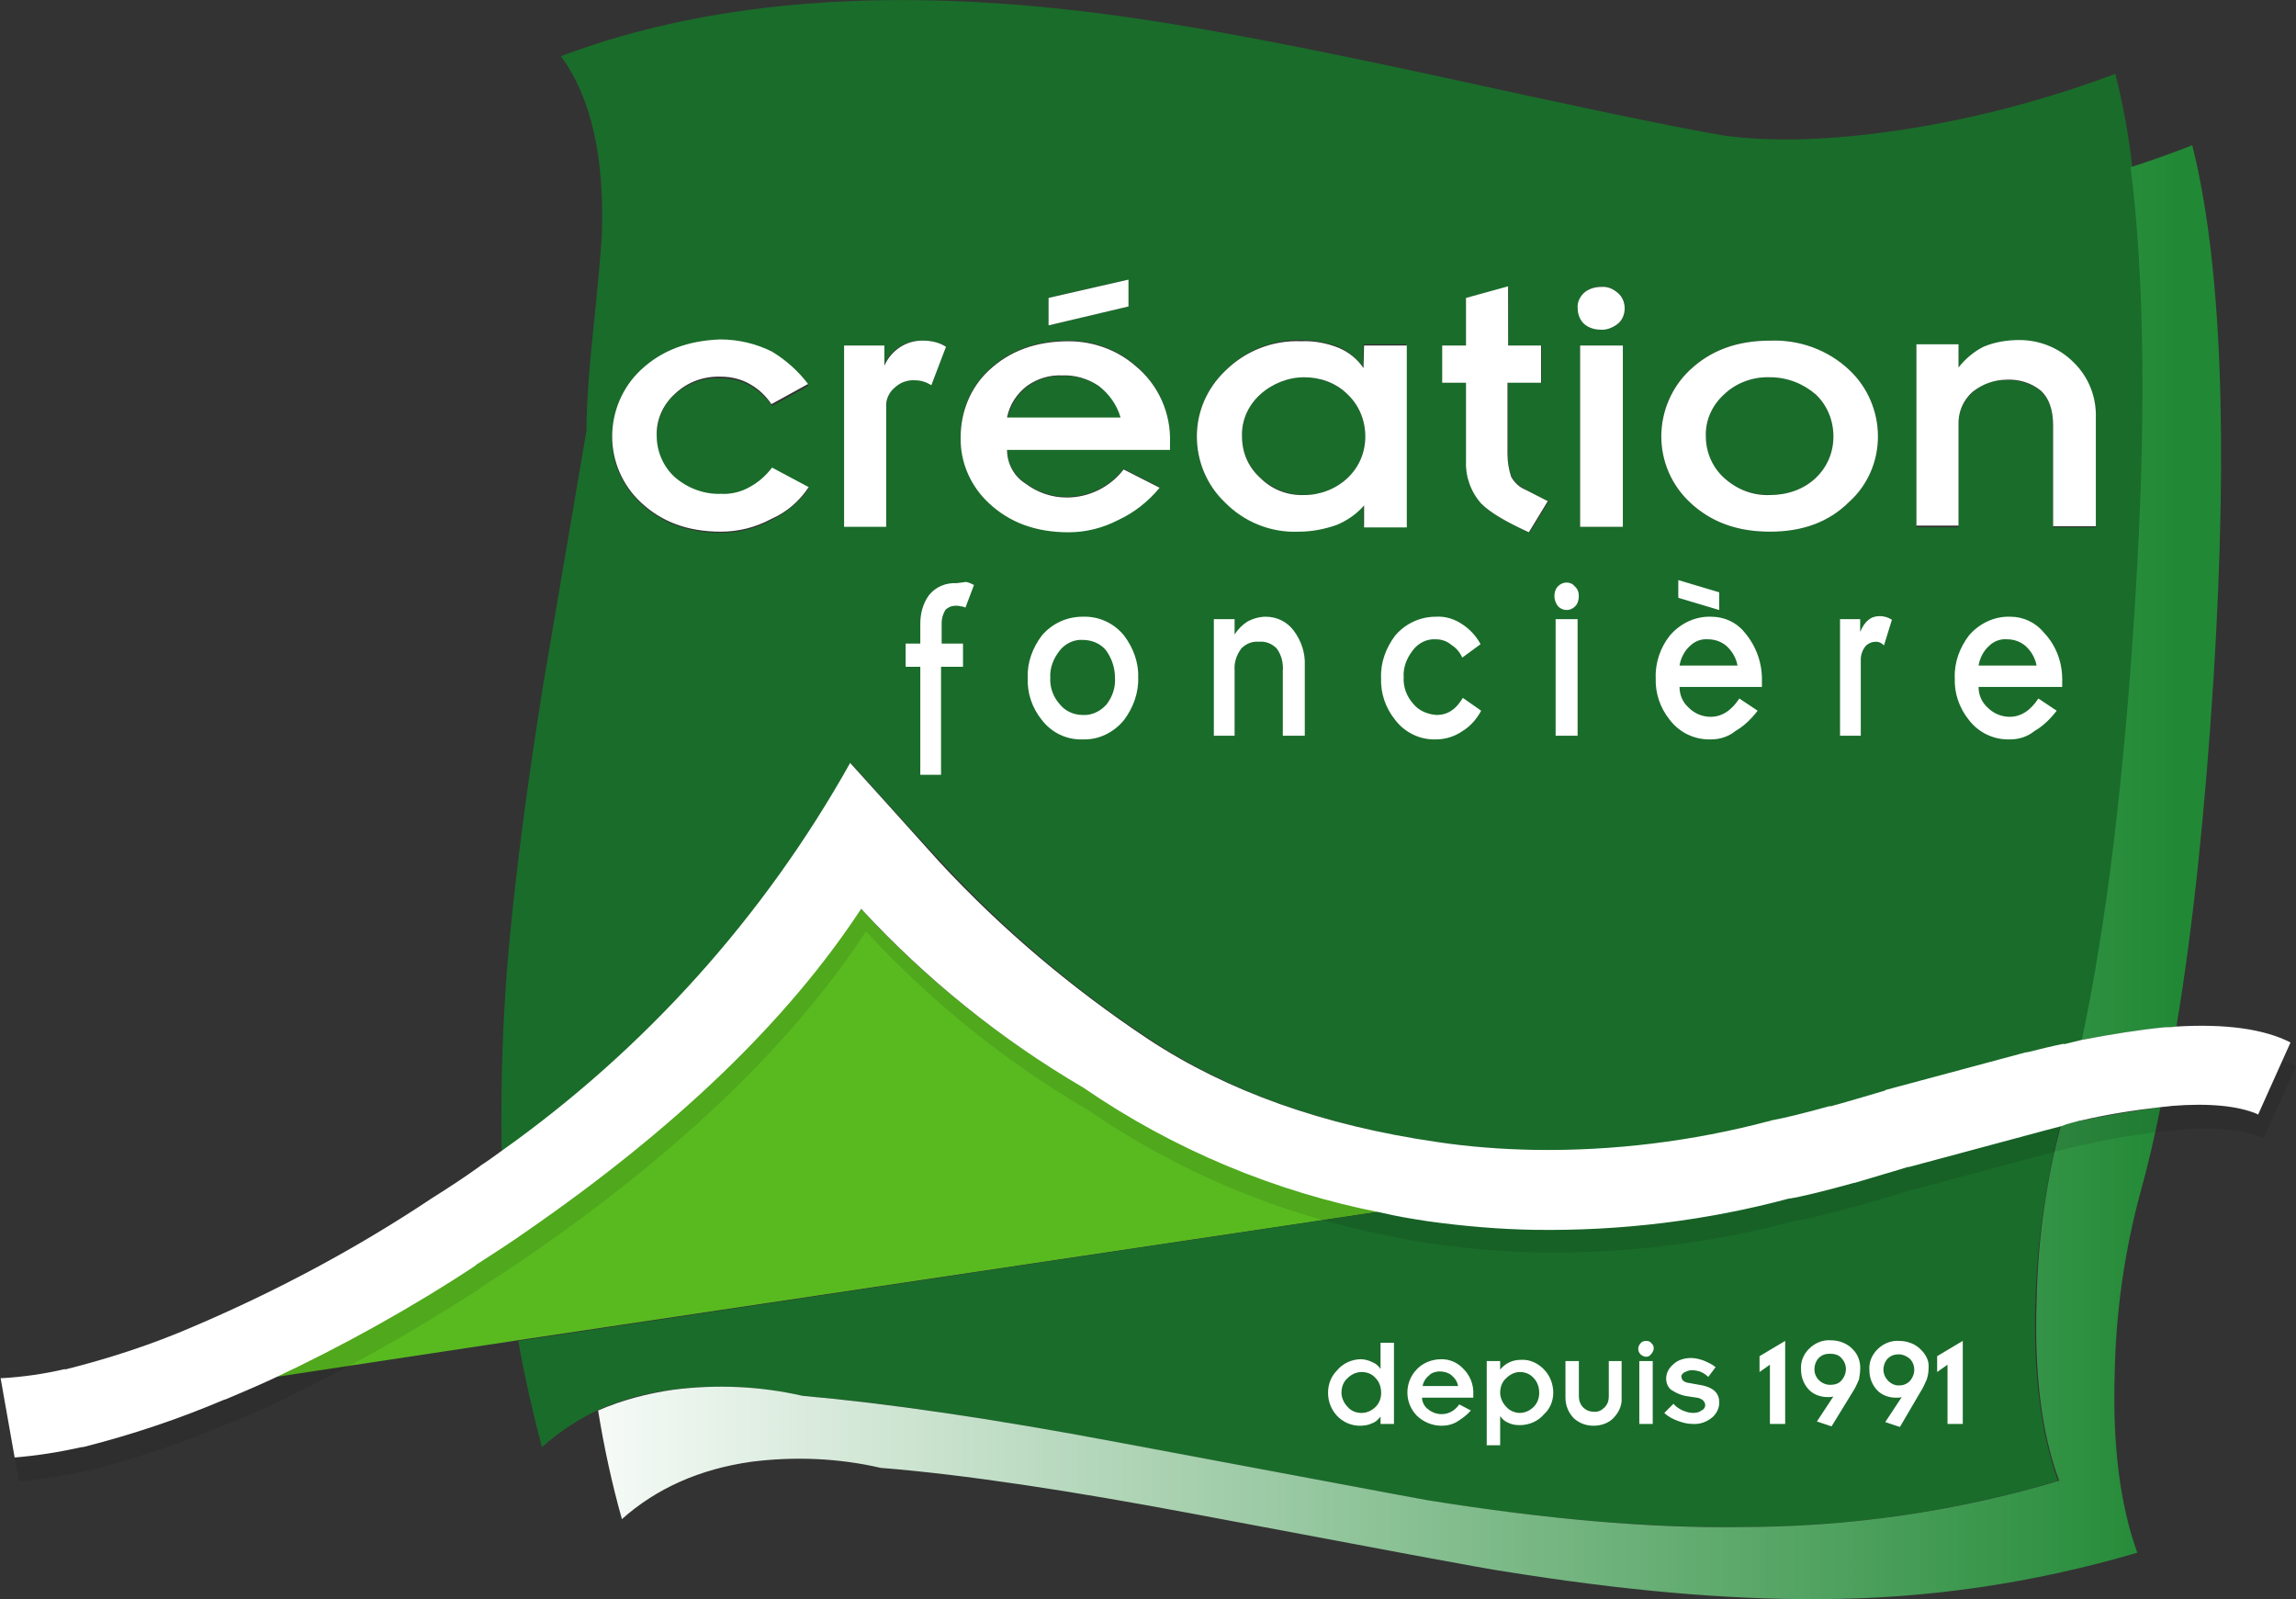 <?xml version="1.0" encoding="utf-8"?>
<!-- Generator: Adobe Illustrator 28.2.0, SVG Export Plug-In . SVG Version: 6.00 Build 0)  -->
<svg version="1.1" id="Calque_1" xmlns="http://www.w3.org/2000/svg" xmlns:xlink="http://www.w3.org/1999/xlink" x="0px" y="0px"
	 viewBox="0 0 376.2 262" style="enable-background:new 0 0 376.2 262;" xml:space="preserve">
<rect x="0" y="0" width="376.2" height="262" fill="#333333" stroke="none"/>
<style type="text/css">
	.st0{fill:#59BA20;}
	.st1{fill:#1A6C2A;}
	.st2{fill:url(#Tracé_155_00000183962185395145178380000006865201119515795845_);}
	.st3{opacity:0.1;}
	.st4{fill:#FFFFFF;}
</style>
<g id="logo_creation_fonciere_depuis_1991" transform="translate(-8.869 -14.846)">
	<g id="Groupe_773" transform="translate(8.869 14.846)">
		<g id="Groupe_772" transform="translate(0 0)">
			<g id="Groupe_767">
				<g id="Groupe_766">
					<path id="Tracé_153" class="st0" d="M177.3,178c-13.5-7.9-25.8-17.7-36.4-29.3c-11.9,18.3-30.2,36-54.9,52.9
						c-2.7,1.9-5.4,3.7-8.3,5.5h0.1c-10.6,7-21.8,13.2-33.3,18.6l40.3-6.1l141.3-21.1C208.7,195.1,192.1,188.1,177.3,178z"/>
					<path id="Tracé_154" class="st1" d="M337.6,184.3c-0.8,0.2-1.5,0.4-2.3,0.6l-22.7,6.1c-0.1,0-0.2,0-0.2,0
						c-3.3,1-6.2,1.9-8.7,2.6c0,0-0.1,0-0.1,0c-4.7,1.3-8.3,2.2-10.7,2.6l0.3-0.1c-13.7,3.6-27.8,5.4-41.9,5.2h-0.1
						c-5.8-0.1-11.7-0.6-17.4-1.4c-2.5-0.4-5.1-0.8-7.6-1.4L84.9,219.7c1.1,6,2.4,11.8,3.9,17.4c2.7-2.4,5.7-4.4,9-6
						c3.9-1.7,8-2.9,12.3-3.4c7.1-0.9,14.3-0.6,21.2,1c13.7,1.1,30.9,3.7,51.6,7.6c30.5,5.7,47.5,8.9,50.8,9.5
						c19.3,3.1,36.3,4.5,51.2,4.4c17.7,0,35.4-2.5,52.3-7.6c-2.8-7.7-4.1-17.6-3.7-29.6C333.8,203.3,335.2,193.7,337.6,184.3
						 M311.4,21.3c-11.3,1.7-21,2-29,0.9c-8.8-1.5-24.8-4.9-48.1-10c-20.4-4.4-36.5-7.5-48.3-9.2c-37.3-5.5-68.6-3.4-94.1,6.2
						c5,6.8,7.2,16.7,6.7,29.6c-0.2,3.1-0.7,8.6-1.5,16.3c-0.7,6.7-1,11.9-1,15.4l-7.1,41.7c-2.6,16.2-4.4,30.1-5.5,41.7
						c-1.1,11.6-1.5,23.2-1.3,34.9c23.6-16.7,43.2-38.4,57.3-63.7c2.7,3,7.6,8.5,14.9,16.3c10.2,11,21.7,20.8,34.2,29
						c12.9,8.5,28.6,14.1,47.2,16.8c5.3,0.7,10.6,1.2,16,1.3l0,0c13,0.2,25.9-1.4,38.4-4.7c0.1,0,0.2,0,0.3-0.1
						c2.2-0.4,5.4-1.2,9.8-2.4l-0.1,0.1c2.6-0.8,5.6-1.6,9-2.6c0.1,0,0.1-0.1,0.1-0.1l23.1-6.2c0.1,0,0.2,0,0.2,0c2-0.5,4-0.9,6-1.4
						l-0.1,0.1c1-0.2,1.9-0.4,2.9-0.7c4-18.8,6.9-42.5,8.7-71.2c1.9-29.7,1.6-53.7-0.7-71.8c-0.6-5.2-1.5-10.3-2.8-15.4
						C335.1,16.4,323.3,19.5,311.4,21.3 M247.1,56.6h5.5v6.1h-5.5v11.7c-0.1,1.3,0.1,2.5,0.6,3.7c0.5,0.9,1.3,1.6,2.3,2.1l3.7,2
						l-3.1,5.1c-3.7-1.7-6.3-3.3-7.8-4.7c-1.7-1.9-2.7-4.3-2.5-6.9V62.7h-3.9v-6.1h3.9v-7.8l6.9-1.8L247.1,56.6 M265.1,48
						c0.7,0.6,1.2,1.6,1.1,2.5c0,1-0.4,2-1.1,2.6c-0.8,0.6-1.8,1-2.8,0.9c-1,0-1.9-0.3-2.6-0.9c-0.7-0.7-1.1-1.6-1.1-2.6
						c0-0.9,0.4-1.9,1-2.5c0.8-0.7,1.7-1.1,2.8-1C263.4,46.9,264.4,47.3,265.1,48 M258.9,56.6h7v29.7h-7V56.6 M272.2,71.5
						c0-4.1,1.7-8.1,4.7-10.9c3.4-3.2,7.7-4.8,13.1-4.8c4.8-0.2,9.5,1.6,13,4.8c3,2.8,4.7,6.8,4.7,10.9c0,4.1-1.7,8-4.7,10.7
						c-3.3,3.3-7.6,4.9-13,4.9c-5.4,0-9.7-1.6-13.1-4.8C273.9,79.5,272.2,75.6,272.2,71.5 M191.7,72.5v1.1H165c0,2.2,1.1,4.3,3,5.5
						c1.9,1.5,4.3,2.3,6.8,2.3c3.6,0,7.1-1.7,9.3-4.6l5.9,3c-1.8,2.2-4.2,4-6.8,5.3c-2.5,1.3-5.3,2-8.1,2c-5.4,0-9.7-1.6-13.1-4.8
						c-3-2.8-4.6-6.7-4.6-10.8c0-4.1,1.6-8.1,4.6-10.9c3.4-3.2,7.7-4.8,13.1-4.8c4,0,7.9,1.4,10.9,4
						C189.7,62.9,191.9,67.6,191.7,72.5 M196.1,71.5c0-4,1.7-7.9,4.6-10.7c3.2-3.3,7.7-5.2,12.4-5.1c2.1,0,4.2,0.4,6.2,1.1
						c1.6,0.7,3,1.9,4,3.3l0.1-3.7h7v29.7h-7v-3.6c-1.2,1.4-2.7,2.5-4.5,3.2c-2,0.8-4.1,1.2-6.2,1.1c-4.6,0.2-9-1.6-12.2-4.9
						C197.7,79.4,196.1,75.5,196.1,71.5 M339.7,59.4c2.4,2.4,3.8,5.7,3.7,9.1v17.9h-7V69.8c0-2.6-0.7-4.5-2-5.7
						c-1.6-1.3-3.6-1.9-5.6-1.8c-2.1-0.1-4.1,0.6-5.6,2c-1.6,1.4-2.4,3.4-2.3,5.5v16.6H314V56.6h6.9v3.8c1.1-1.5,2.5-2.6,4.1-3.4
						c1.8-0.8,3.8-1.2,5.9-1.1C334.2,55.7,337.4,57,339.7,59.4 M152.6,63c-0.8-0.5-1.7-0.8-2.6-0.8c-1.2,0-2.4,0.4-3.3,1.1
						c-1,0.8-1.5,2-1.5,3.3v19.6h-6.9V56.6h6.5v3.3c1.1-2.6,3.6-4.2,6.4-4.1c1.3,0,2.6,0.3,3.8,0.9L152.6,63 M184.9,45.8v4.4
						l-13.1,3.1v-4.5L184.9,45.8 M110.6,64.6c-2,1.7-3,4.3-3,6.9c0,2.6,1,5.1,3,6.8c2,1.9,4.7,2.8,7.5,2.8c1.6,0,3.3-0.4,4.7-1.1
						c1.4-0.8,2.7-1.9,3.7-3.2l6,3.2c-1.5,2.3-3.6,4-6.1,5.2c-2.5,1.4-5.4,2.1-8.3,2.1c-5.4,0-9.7-1.6-13.1-4.8
						c-3-2.8-4.8-6.7-4.7-10.8c0-4.1,1.7-8.1,4.7-10.9c3.4-3.2,7.7-4.8,13.1-4.8c2.9-0.1,5.9,0.6,8.5,1.9c2.3,1.4,4.3,3.1,5.9,5.3
						l-6,3.3c-0.9-1.3-2.1-2.4-3.4-3.2c-1.5-0.9-3.2-1.3-4.9-1.3C115.3,61.8,112.7,62.8,110.6,64.6 M206.5,64.6c-2,1.7-3,4.3-3,6.9
						c0,2.6,1.1,5,3,6.8c2,1.8,4.6,2.8,7.2,2.8c2.6,0,5.2-0.9,7.1-2.8c1.9-1.7,2.9-4.2,2.9-6.8c0-2.6-1-5.1-2.9-6.9
						c-1.9-1.8-4.5-2.8-7.1-2.8C211,61.8,208.4,62.8,206.5,64.6 M168.4,63.3c-1.7,1.3-2.9,3.1-3.3,5.2h18.6
						c-0.6-2.1-1.8-3.9-3.6-5.2c-1.8-1.2-3.8-1.8-6-1.7C172.1,61.5,170,62.1,168.4,63.3 M297.5,64.6c-2-1.9-4.7-2.8-7.5-2.8
						c-2.8-0.1-5.4,0.9-7.5,2.8c-2,1.7-3,4.3-3,6.9c0,2.6,1,5.1,3,6.8c2,1.9,4.7,2.8,7.5,2.8c2.8,0.1,5.4-0.9,7.5-2.8
						c1.9-1.7,2.9-4.2,2.9-6.8C300.4,68.9,299.4,66.4,297.5,64.6z"/>
					
						<linearGradient id="Tracé_155_00000037650800656317407660000016902388293742839434_" gradientUnits="userSpaceOnUse" x1="-768.139" y1="669.788" x2="-767.13" y2="669.788" gradientTransform="matrix(266.126 0 0 -238.262 204509.812 159727.594)">
						<stop  offset="0" style="stop-color:#FFFFFF"/>
						<stop  offset="1" style="stop-color:#218935"/>
					</linearGradient>
					<path id="Tracé_155" style="fill:url(#Tracé_155_00000037650800656317407660000016902388293742839434_);" d="M341,183.6h-0.1
						c-1.1,0.2-2.1,0.5-3.2,0.7c-2.5,9.4-3.8,19-4,28.7c-0.4,12,0.8,21.9,3.7,29.6c-17,5.1-34.6,7.6-52.3,7.6
						c-14.8,0.2-31.9-1.3-51.2-4.4c-3.4-0.6-20.3-3.8-50.8-9.5c-20.7-3.9-37.9-6.4-51.6-7.6c-7-1.6-14.1-1.9-21.2-1
						c-4.2,0.6-8.4,1.7-12.3,3.4c1,6.2,2.3,12.1,3.9,17.8c5.6-5,12.7-8.2,21.2-9.4c7.1-0.9,14.3-0.6,21.2,1
						c13.7,1.1,30.9,3.7,51.6,7.6c30.3,5.7,47.2,8.9,50.8,9.4c19.3,3.1,36.3,4.6,51.2,4.5c17.7,0,35.3-2.6,52.3-7.6
						c-2.8-7.7-4.1-17.6-3.7-29.6c0.2-9.9,1.6-19.8,4.2-29.4c1.2-4.3,2.3-9,3.3-14C349.7,182,345.3,182.7,341,183.6 M359.2,23.8
						c-3.3,1.3-6.7,2.5-10.1,3.6c2.3,18.2,2.6,42.1,0.7,71.8c-1.8,28.7-4.7,52.4-8.7,71.2c5.1-1,9.7-1.7,13.8-2.1
						c0.6,0,1.2,0,1.7-0.1c2.7-16.1,4.7-35.2,6.1-57.2C365.1,72,364,42.9,359.2,23.8L359.2,23.8z"/>
					<path id="Tracé_243" class="st3" d="M341.7,187.5h0.1c4.3-1,8.7-1.7,13.1-2.2c0.7-0.1,1.3-0.1,1.8-0.2c6.2-0.5,10.9,0,14,1.3
						c0.1,0.1,0.1,0.1,0.2,0.1l5.3-11.8c-4.3-2.2-10.6-3.1-18.8-2.6c-0.6,0.1-1.1,0.1-1.7,0.1c-4.1,0.4-8.6,1.1-13.8,2.1
						c-0.9,0.2-1.9,0.5-2.9,0.7l0.1-0.1c-2,0.4-4,0.9-6,1.4c-0.1,0-0.2,0-0.2,0l-23.1,6.2c0,0.1-0.1,0.1-0.1,0.1
						c-3.4,1-6.4,1.9-9,2.6l0.1-0.1c-4.3,1.2-7.6,2-9.8,2.4c-0.1,0.1-0.2,0.1-0.3,0.1c-12.5,3.3-25.5,4.9-38.4,4.7l0,0
						c-5.3-0.1-10.7-0.5-16-1.3c-18.6-2.7-34.3-8.3-47.2-16.8c-12.5-8.3-24-18-34.2-29c-7.3-7.8-12.3-13.3-14.9-16.3
						c-14.1,25.2-33.7,47-57.3,63.7c-1.1,0.8-2.2,1.6-3.3,2.3l-0.1,0.1c-2.5,1.8-5.1,3.5-7.8,5.2l0,0c-12.3,8.2-25.4,15.2-39,21l0,0
						c-6.9,3-14,5.3-21.2,7.1l0.1-0.1c-3.4,0.8-6.9,1.3-10.3,1.5c-0.1,0-0.2,0-0.3,0l2.3,13c3.7-0.3,7.4-0.9,11-1.7
						c0.1,0,0.2,0,0.2,0c7.9-2,15.7-4.6,23.2-7.8h0.1c2.6-1.1,5.2-2.2,7.8-3.4C57,224.2,68.1,218,78.8,211h-0.1
						c2.8-1.8,5.6-3.6,8.3-5.5c24.6-17,42.9-34.6,54.9-52.9c10.6,11.5,22.9,21.4,36.4,29.3c14.7,10.1,31.4,17.1,48.9,20.5
						c2.5,0.6,5,1,7.6,1.4c5.8,0.8,11.6,1.3,17.4,1.4h0.1c14.1,0.2,28.2-1.5,41.9-5.2l-0.3,0.1c2.4-0.4,6-1.3,10.7-2.6
						c0,0,0.1,0,0.1,0c2.6-0.8,5.5-1.6,8.7-2.6c0.1,0,0.2,0,0.2,0l22.7-6.1c0.8-0.2,1.5-0.4,2.3-0.6
						C339.6,188,340.6,187.7,341.7,187.5z"/>
					<path id="Tracé_156" class="st4" d="M340.8,183.6h0.1c4.3-1,8.7-1.7,13.1-2.2c0.7-0.1,1.3-0.1,1.8-0.2c6.2-0.5,10.9,0,14,1.3
						c0.1,0.1,0.1,0.1,0.2,0.1l5.3-11.8c-4.3-2.2-10.6-3.1-18.8-2.6c-0.6,0.1-1.1,0.1-1.7,0.1c-4.1,0.4-8.6,1.1-13.8,2.1
						c-0.9,0.2-1.9,0.5-2.9,0.7l0.1-0.1c-2,0.4-4,0.9-6,1.4c-0.1,0-0.2,0-0.2,0l-23.1,6.2c0,0.1-0.1,0.1-0.1,0.1
						c-3.4,1-6.4,1.9-9,2.6l0.1-0.1c-4.3,1.2-7.6,2-9.8,2.4c-0.1,0.1-0.2,0.1-0.3,0.1c-12.5,3.3-25.5,4.9-38.4,4.7l0,0
						c-5.3-0.1-10.7-0.5-16-1.3c-18.6-2.7-34.3-8.3-47.2-16.8c-12.5-8.3-24-18-34.2-29C147,133.5,142,128,139.3,125
						c-14.1,25.2-33.7,47-57.3,63.7c-1.1,0.8-2.2,1.6-3.3,2.3l-0.1,0.1c-2.5,1.8-5.1,3.5-7.8,5.2l0,0c-12.3,8.2-25.4,15.2-39,21l0,0
						c-6.9,3-14,5.3-21.2,7.1l0.1-0.1c-3.4,0.8-6.9,1.3-10.3,1.5c-0.1,0-0.2,0-0.3,0l2.3,13c3.7-0.3,7.4-0.9,11-1.7
						c0.1,0,0.2,0,0.2,0c7.9-2,15.7-4.6,23.2-7.8h0.1c2.6-1.1,5.2-2.2,7.8-3.4c11.5-5.4,22.7-11.6,33.3-18.6h-0.1
						c2.8-1.8,5.6-3.6,8.3-5.5c24.6-17,42.9-34.6,54.9-52.9c10.6,11.5,22.9,21.4,36.4,29.3c14.7,10.1,31.4,17.1,48.9,20.5
						c2.5,0.6,5,1,7.6,1.4c5.8,0.8,11.6,1.3,17.4,1.4h0.1c14.1,0.2,28.2-1.5,41.9-5.2l-0.3,0.1c2.4-0.4,6-1.3,10.7-2.6
						c0,0,0.1,0,0.1,0c2.6-0.8,5.5-1.6,8.7-2.6c0.1,0,0.2,0,0.2,0l22.7-6.1c0.8-0.2,1.5-0.4,2.3-0.6
						C338.7,184.1,339.8,183.9,340.8,183.6z"/>
				</g>
			</g>
			<g id="Groupe_769" transform="translate(148.39 95.045)">
				<g id="Groupe_768" transform="translate(0 0)">
					<path id="Tracé_157" class="st4" d="M38.1,16c0.1-2.5-0.8-4.9-2.3-6.9C34.1,7,31.6,5.9,29,6c-2.6,0-5,1.1-6.7,3.1
						c-1.5,2-2.4,4.4-2.3,6.9c-0.1,2.5,0.7,4.9,2.3,6.9c1.6,2.1,4.1,3.3,6.7,3.2c2.6,0.1,5.1-1.1,6.8-3.2
						C37.3,20.9,38.2,18.4,38.1,16 M29,9.8c1.5,0,3,0.6,3.9,1.8c0.9,1.3,1.4,2.8,1.4,4.4c0.1,1.6-0.4,3.1-1.4,4.4
						c-1,1.1-2.4,1.8-3.9,1.7c-1.4,0-2.8-0.6-3.7-1.7c-1.1-1.2-1.7-2.8-1.6-4.4c-0.1-1.6,0.5-3.1,1.5-4.4C26.1,10.4,27.6,9.7,29,9.8
						 M8.4,0.5C6.6,0.4,4.9,1.1,3.8,2.5c-1,1.4-1.4,3-1.4,4.7v3.2H0v3.8h2.4v17.7h3.4V14.2h3.6v-3.8H5.9V7c0-0.7,0.2-1.4,0.6-2.1
						c0.5-0.5,1.1-0.7,1.7-0.7c0.3,0,0.5,0,0.8,0.1c0.3,0,0.6,0.1,0.8,0.2l1.4-3.7c-0.4-0.2-0.8-0.4-1.3-0.5L8.4,0.5 M174.2,9.1
						c-1.5,2-2.4,4.4-2.3,6.9c-0.1,2.5,0.7,4.9,2.3,6.9c1.6,2.1,4.1,3.3,6.8,3.2c1.5,0,2.9-0.5,4-1.4c1.4-0.8,2.6-2,3.6-3.3l-3-2
						c-1.3,2-2.9,3-4.7,3c-1.3,0-2.6-0.5-3.6-1.5c-1-0.9-1.5-2.1-1.5-3.4h13.7v-0.8c0.1-3-0.9-5.9-3-8.1C185.1,6.9,183.1,6,181,6
						C178.4,5.9,175.9,7.1,174.2,9.1 M175.8,14c0.2-1.2,0.8-2.4,1.7-3.2c0.8-0.8,1.9-1.2,3-1.1c1.1,0,2.2,0.4,3,1.1
						c0.9,0.8,1.6,2,1.8,3.2H175.8 M161.6,6.5c-0.6-0.4-1.3-0.6-2-0.6c-1.5,0-2.5,0.9-3.2,2.6V6.4h-3.3v19.1h3.4V13
						c0-0.8,0.3-1.6,0.8-2.2c0.5-0.5,1.1-0.7,1.7-0.7c0.5,0,0.9,0.2,1.3,0.6L161.6,6.5 M110.1,25.5V6.4h-3.6v19.1L110.1,25.5
						 M122.9,16c-0.1,2.5,0.7,4.9,2.3,6.9c1.6,2.1,4.1,3.3,6.8,3.2c1.5,0,2.9-0.5,4-1.4c1.4-0.8,2.6-2,3.6-3.3l-3-2
						c-1.3,2-2.9,3-4.7,3c-1.3,0-2.6-0.5-3.6-1.5c-1-0.9-1.5-2.1-1.5-3.4h13.5v-0.8c0.1-3-0.9-5.9-2.9-8.2C136.1,6.9,134.1,6,132,6
						c-2.6-0.1-5.1,1.1-6.8,3.1C123.7,11,122.8,13.5,122.9,16 M126.8,14c0.2-1.2,0.8-2.4,1.7-3.2c0.8-0.8,1.9-1.2,3-1.1
						c1.1,0,2.2,0.4,3,1.1c0.9,0.8,1.6,2,1.8,3.2H126.8 M126.6,0v2.9l6.7,2V2L126.6,0 M110.3,2.6c0-0.6-0.2-1.2-0.7-1.6
						c-0.3-0.4-0.8-0.6-1.3-0.6c-0.5,0-1,0.2-1.4,0.6c-0.4,0.4-0.6,1-0.6,1.6c0,0.6,0.2,1.2,0.6,1.7c0.4,0.4,0.9,0.6,1.4,0.6
						c0.5,0,1-0.2,1.4-0.6C110.1,3.9,110.3,3.3,110.3,2.6 M83.2,20.3c-1.1-1.2-1.7-2.8-1.6-4.4c-0.1-1.6,0.5-3.1,1.5-4.4
						c0.9-1.2,2.3-1.9,3.8-1.8c0.9,0,1.8,0.3,2.5,0.9c0.8,0.5,1.4,1.2,1.8,2.1l3-2.2c-0.7-1.3-1.7-2.4-2.9-3.2
						C90,6.4,88.5,5.9,86.9,6c-2.6,0-5,1.1-6.7,3.1c-1.5,2-2.4,4.4-2.3,6.9c-0.1,2.5,0.7,4.9,2.3,6.9c1.6,2.1,4.1,3.3,6.7,3.2
						c1.6,0,3.1-0.5,4.4-1.4c1.3-0.8,2.3-2,3-3.3l-3-2.1c-0.5,0.8-1.1,1.6-1.9,2.1c-0.7,0.5-1.6,0.7-2.4,0.7
						C85.5,22,84.1,21.4,83.2,20.3 M59,6c-1,0-2.1,0.3-3,0.8c-0.8,0.5-1.5,1.2-2.1,2.1V6.4h-3.4v19.1h3.4V14.8
						c-0.1-1.3,0.3-2.5,1.1-3.6c0.8-0.8,1.8-1.2,2.9-1.1c1.1-0.1,2.1,0.3,2.9,1.1c0.8,1.1,1.1,2.4,1,3.7v10.6h3.6V14
						c0.1-2.1-0.6-4.1-1.8-5.7C62.5,6.8,60.8,6,59,6z"/>
				</g>
			</g>
			<g id="Groupe_771" transform="translate(100.304 45.812)">
				<g id="Groupe_770">
					<path id="Tracé_158" class="st4" d="M4.7,14.8C1.7,17.6,0,21.6,0,25.7c0,4.1,1.7,8,4.7,10.8c3.4,3.2,7.7,4.8,13.1,4.8
						c2.9,0,5.7-0.7,8.3-2.1c2.5-1.1,4.6-2.9,6.1-5.2l-6-3.2c-1,1.3-2.2,2.4-3.7,3.2c-1.4,0.8-3.1,1.2-4.7,1.1
						c-2.7,0.1-5.4-0.9-7.5-2.7c-1.9-1.7-3-4.2-3-6.8c-0.1-2.6,1-5.1,3-6.9c2-1.9,4.7-2.9,7.5-2.8c1.7,0,3.4,0.4,4.9,1.3
						c1.4,0.8,2.5,1.9,3.4,3.2l6-3.3c-1.6-2.1-3.6-3.9-5.9-5.3c-2.6-1.3-5.5-2-8.5-2C12.4,10,8.1,11.6,4.7,14.8 M84.6,4.4V0L71.5,3
						v4.5L84.6,4.4 M46.4,17.6c0.9-0.8,2.1-1.2,3.3-1.1c0.9,0,1.8,0.3,2.6,0.8l2.4-6.3C53.6,10.3,52.3,10,51,10
						c-2.8-0.1-5.3,1.6-6.4,4.1v-3.3H38v29.7h6.9V20.9C44.8,19.6,45.4,18.4,46.4,17.6 M243.1,22.6c0.1-3.4-1.2-6.7-3.7-9.1
						c-2.3-2.3-5.5-3.6-8.8-3.6c-2,0-4,0.3-5.9,1.1c-1.6,0.8-3,2-4.1,3.4v-3.8h-6.9v29.7h6.9V23.9c-0.1-2.1,0.7-4.1,2.3-5.5
						c1.6-1.3,3.6-2,5.6-2c2-0.1,4,0.5,5.6,1.8c1.3,1.2,2,3.1,2,5.7v16.5h7L243.1,22.6 M100.4,15c-2.9,2.8-4.6,6.6-4.6,10.7
						c0,4,1.6,7.9,4.5,10.7c3.2,3.3,7.6,5.1,12.2,4.9c2.1,0,4.2-0.4,6.2-1.1c1.7-0.7,3.3-1.8,4.5-3.2v3.6h7V10.8h-7l-0.1,3.7
						c-1-1.5-2.4-2.6-4-3.3c-2-0.8-4.1-1.2-6.2-1.1C108.2,9.9,103.7,11.7,100.4,15 M103.2,25.7c-0.1-2.6,1-5.1,3-6.9
						c2-1.8,4.6-2.8,7.2-2.8c2.6,0,5.2,0.9,7.1,2.8c1.9,1.8,2.9,4.3,2.9,6.9c0,2.6-1,5-2.9,6.8c-1.9,1.8-4.5,2.8-7.1,2.8
						c-2.7,0.1-5.3-0.9-7.2-2.8C104.2,30.7,103.2,28.3,103.2,25.7 M91.4,27.9v-1.1c0.2-4.9-1.9-9.6-5.7-12.7c-3-2.6-6.9-4-10.9-4
						c-5.4,0-9.7,1.6-13.1,4.8c-3,2.8-4.6,6.8-4.6,10.9c-0.1,4.1,1.6,8,4.6,10.8c3.4,3.2,7.7,4.8,13.1,4.8c2.8,0,5.6-0.7,8.1-2
						c2.6-1.2,4.9-3,6.8-5.3l-5.9-3c-2.2,2.9-5.7,4.6-9.3,4.6c-2.5,0-4.8-0.8-6.8-2.3c-1.9-1.2-3-3.3-3-5.5L91.4,27.9 M64.7,22.6
						c0.4-2.1,1.6-3.9,3.3-5.2c1.7-1.2,3.7-1.8,5.7-1.7c2.1-0.1,4.2,0.5,6,1.7c1.7,1.3,3,3.1,3.6,5.2H64.7 M176.6,14.8
						c-3,2.8-4.7,6.8-4.7,10.9c0,4.1,1.7,8,4.7,10.8c3.4,3.2,7.7,4.8,13.1,4.8s9.7-1.6,13-4.9c3-2.7,4.7-6.6,4.7-10.7
						c0-4.1-1.7-8.1-4.7-10.9c-3.5-3.3-8.2-5-13-4.8C184.3,10,180,11.6,176.6,14.8 M197.2,18.8c1.9,1.8,2.9,4.3,2.9,6.9
						c0,2.6-1,5-2.9,6.8c-2,1.9-4.7,2.8-7.5,2.8c-2.8,0.1-5.4-0.9-7.5-2.8c-1.9-1.7-3-4.2-3-6.8c-0.1-2.6,1-5.1,3-6.9
						c2-1.9,4.7-2.9,7.5-2.8C192.5,16,195.1,17,197.2,18.8 M165.6,10.8h-7v29.7h7V10.8 M165.9,4.7c0-1-0.4-1.9-1.1-2.5
						c-0.8-0.7-1.7-1.1-2.8-1c-1,0-2,0.3-2.8,1c-0.7,0.7-1.1,1.6-1,2.5c0,1,0.4,2,1.1,2.6c0.7,0.6,1.7,0.9,2.6,0.9
						c1,0.1,2-0.3,2.8-0.9C165.5,6.7,165.9,5.7,165.9,4.7 M152.3,10.8h-5.5V1.1L139.9,3v7.8H136v6.1h3.9v12.9
						c-0.1,2.5,0.8,5,2.5,6.9c1.5,1.5,4.1,3,7.8,4.7l3.1-5.1l-3.7-1.9c-1-0.4-1.8-1.2-2.3-2.1c-0.4-1.2-0.6-2.4-0.6-3.7V16.9h5.5
						V10.8z"/>
				</g>
			</g>
		</g>
	</g>
	<g id="Groupe_775" transform="translate(226.47 234.545)">
		<g id="Groupe_774">
			<path id="Tracé_159" class="st4" d="M99.8,5.1l1.7-1.2v9.7h2.5V0l-4.2,2.5L99.8,5.1 M97.2,1.5c-0.9-1-2.3-1.5-3.6-1.5
				C92.3-0.1,91,0.4,90,1.4c-0.9,0.9-1.4,2.1-1.3,3.4c0,1.2,0.4,2.3,1.2,3.2c0.8,0.9,2,1.3,3.1,1.3h0.3c0.1,0,0.4,0,0.7-0.1
				l-2.7,4.1l2.4,0.8l3.4-5.8c0.4-0.6,0.7-1.3,1-2c0.2-0.6,0.3-1.2,0.3-1.9C98.5,3.3,98,2.3,97.2,1.5 M91,4.7c0-0.7,0.3-1.4,0.7-1.8
				c0.5-0.5,1.1-0.7,1.8-0.7c0.7,0,1.3,0.3,1.8,0.7c1,1,1,2.6,0,3.7c-0.5,0.5-1.1,0.7-1.8,0.7C92.2,7.3,91,6.1,91,4.7
				C91,4.7,91,4.7,91,4.7 M87.2,4.4c0-1.1-0.4-2.2-1.2-3c-0.9-1-2.3-1.5-3.6-1.5c-1.3-0.1-2.6,0.4-3.6,1.4c-0.9,0.9-1.4,2.1-1.3,3.4
				c0,1.2,0.4,2.3,1.2,3.2c0.8,0.9,2,1.3,3.1,1.3h0.3c0.1,0,0.4,0,0.7-0.1l-2.7,4.1l2.4,0.8L86,8.3c0.4-0.6,0.7-1.3,1-2
				C87.1,5.7,87.2,5.1,87.2,4.4 M84.1,2.8c1,1,1,2.6,0,3.7C83.7,7,83,7.2,82.3,7.2c-1.4,0-2.6-1.1-2.6-2.5c0,0,0-0.1,0-0.1
				c0-0.7,0.3-1.4,0.7-1.8c0.5-0.5,1.1-0.7,1.8-0.7C83,2.1,83.7,2.3,84.1,2.8 M74.9,13.6V0l-4.2,2.5v2.6l1.7-1.2v9.7L74.9,13.6
				 M58.3,5.2c0.4-0.2,0.8-0.4,1.3-0.4c0.5,0,0.9,0.1,1.3,0.2c0.5,0.2,1,0.5,1.4,0.9l1.2-1.6c-0.6-0.5-1.3-0.8-2-1.1
				c-0.6-0.2-1.3-0.4-2-0.4c-1.1,0-2.2,0.3-3,1.1c-0.7,0.6-1.1,1.4-1.1,2.3c0,0.7,0.3,1.4,0.8,1.8c0.9,0.6,1.9,1,2.9,1.1l1.3,0.2
				c0.3,0,0.7,0.2,1,0.4c0.2,0.2,0.4,0.5,0.4,0.8c0,0.4-0.2,0.7-0.6,0.9c-0.4,0.3-0.9,0.4-1.4,0.4c-0.6,0-1.2-0.2-1.7-0.4
				c-0.6-0.3-1.1-0.6-1.5-1.1l-1.5,1.5c0.6,0.6,1.4,1,2.2,1.3c0.8,0.3,1.6,0.5,2.4,0.5c1.2,0.1,2.4-0.3,3.4-1.2c0.6-0.6,1-1.4,1-2.3
				c0-1.5-0.9-2.4-2.7-2.8l-2.2-0.4c-0.9-0.1-1.3-0.5-1.3-1.1C57.8,5.8,58,5.4,58.3,5.2 M53.2,3.3H51v10.3h2.2V3.3 M53,0.4
				C52.8,0.1,52.5,0,52.1,0c-0.3,0-0.7,0.1-0.9,0.4c-0.5,0.5-0.5,1.3,0,1.8c0.2,0.2,0.6,0.4,0.9,0.4c0.3,0,0.6-0.1,0.8-0.4
				C53.5,1.6,53.5,0.8,53,0.4 M38.9,9.3c0,1.3,0.5,2.5,1.4,3.4c0.9,0.8,2,1.2,3.2,1.2c1.2,0,2.4-0.4,3.2-1.2
				c0.9-0.9,1.5-2.1,1.4-3.4v-6H46v5.8c0,0.7-0.2,1.3-0.7,1.8c-0.5,0.5-1.1,0.8-1.8,0.7c-0.7,0-1.3-0.3-1.7-0.7
				c-0.5-0.5-0.7-1.2-0.7-1.8V3.3h-2.2L38.9,9.3 M36.9,8.5c0-1.4-0.5-2.7-1.4-3.7c-1-1.1-2.4-1.8-3.9-1.7c-1.3,0-2.5,0.5-3.4,1.6
				V3.3h-2.2v13.8h2.2l0-4.8c0.3,0.5,0.8,0.9,1.3,1.1c0.6,0.3,1.2,0.4,1.9,0.4c1.5,0,3-0.6,4-1.8C36.4,11.1,36.9,9.8,36.9,8.5
				 M34.6,8.5c0,0.9-0.3,1.7-0.9,2.3c-0.6,0.6-1.4,1-2.3,1c-0.8,0-1.7-0.4-2.2-1c-0.6-0.6-1-1.5-1-2.3c0-0.9,0.3-1.8,1-2.4
				c0.6-0.6,1.4-1,2.2-1c0.9,0,1.7,0.3,2.3,1C34.3,6.7,34.6,7.6,34.6,8.5 M18.6,3C17,3,15.5,3.6,14.5,4.7c-2,2.1-2,5.4,0,7.5
				c1.1,1.1,2.6,1.7,4.1,1.7c0.9,0,1.8-0.2,2.6-0.7c0.8-0.5,1.6-1.1,2.2-1.8l-1.9-1c-0.7,1-1.7,1.6-2.9,1.6c-0.8,0-1.6-0.3-2.2-0.8
				c-0.6-0.4-1-1.2-1-1.9h8.4V8.8c0.1-1.7-0.6-3.3-1.8-4.4C21.1,3.5,19.9,3,18.6,3 M15.5,7.4c0.1-0.7,0.5-1.3,1.1-1.8
				C17,5.2,17.7,5,18.3,5c0.7,0,1.4,0.2,1.9,0.6c0.6,0.5,1,1.1,1.1,1.8L15.5,7.4 M10.8,0.3H8.6l0,4.3C8.3,4.1,7.8,3.7,7.3,3.5
				C6.7,3.2,6,3,5.4,3C3.9,3,2.4,3.7,1.5,4.8C0.5,5.8,0,7.1,0,8.5c0,1.4,0.5,2.7,1.4,3.7c1,1.1,2.4,1.7,3.8,1.7c0.7,0,1.4-0.1,2-0.4
				c0.6-0.2,1-0.6,1.4-1.1v1.2h2.2L10.8,0.3 M8.7,8.5c0,0.9-0.3,1.7-0.9,2.3c-0.6,0.6-1.4,1-2.3,1c-0.9,0-1.7-0.3-2.3-1
				c-0.6-0.6-1-1.5-1-2.3c0-0.9,0.3-1.8,1-2.4c0.6-0.6,1.4-1,2.3-1c0.9,0,1.7,0.3,2.3,1C8.4,6.7,8.7,7.6,8.7,8.5L8.7,8.5z"/>
		</g>
	</g>
</g>
</svg>
